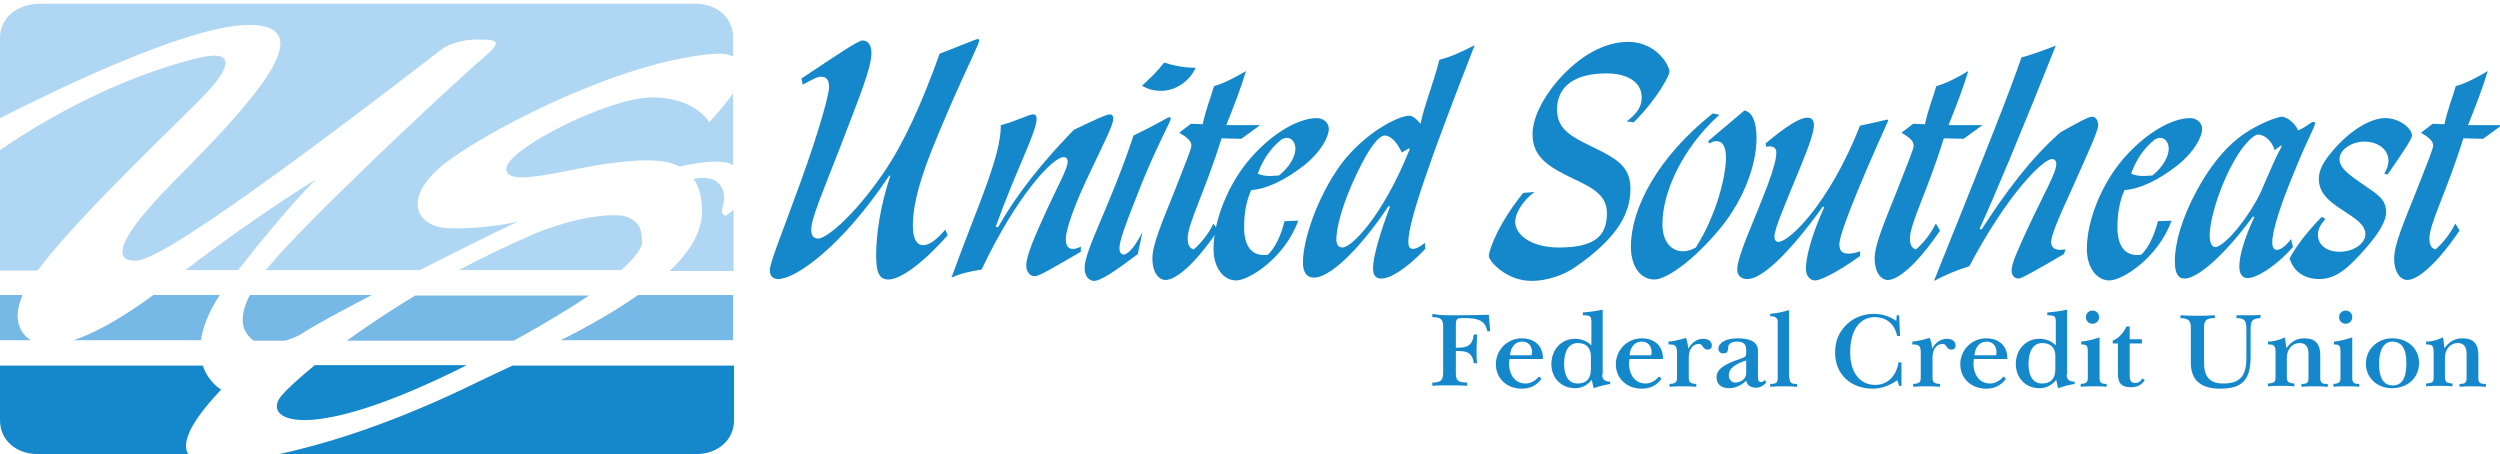 <?xml version="1.0" encoding="utf-8"?>
<!-- Generator: Adobe Illustrator 24.0.1, SVG Export Plug-In . SVG Version: 6.00 Build 0)  -->
<svg version="1.1" id="Layer_1" xmlns="http://www.w3.org/2000/svg" xmlns:xlink="http://www.w3.org/1999/xlink" x="0px" y="0px" viewBox="0 0 531.3 96.5" style="enable-background:new 0 0 531.3 96.5;" xml:space="preserve">
  <style type="text/css">
	.st0{enable-background:new    ;}
	.st1{fill:#1488CA;}
	.st2{fill:#AFD6F2;}
	.st3{fill:#76B8E6;}
</style>
  <g class="st0">
    <path class="st1" d="M183.3,8.6c1.1,0,1.9,0.9,1.9,2.7c0,3.1-2.6,9.4-6.5,19.6c-3.8,9.8-6.3,15.5-6.3,17.9c0,1.3,0.5,1.9,1.5,1.9
		c1.6,0,7.3-4.4,13.9-14c4.3-6.3,8.1-14.7,11.9-25.3c5-1.9,7.7-3.1,8.1-3.1c0.1,0,0.3,0.1,0.3,0.3c0,0.6-1.9,4.4-5.1,11.5
		C197.8,32.1,194,40.8,194,48c0,2.7,0.8,4.1,2.2,4.1c1.3,0,2.8-1.1,4.7-3.3l0.5,1.2c-5.7,6.4-10.2,9.4-12.6,9.4
		c-2,0-2.6-1.6-2.6-5.1c0-4.6,0.9-10.6,3-16.9l-0.2-0.1c-10.2,15.3-20,22-23.6,22c-1.2,0-1.8-0.7-1.8-1.9c0-1.5,2.5-7.6,6.5-18.6
		c4.4-12.1,6.1-19.1,6.1-20.2c0-1.6-0.5-2.3-1.8-2.3c-0.7,0-2,0.7-3.8,1.7l-0.3-1.3C178.1,11.5,182.4,8.6,183.3,8.6z" />
    <path class="st1" d="M202.2,59c5.6-15.4,10.5-25.6,10.5-32.4c3.7-1,5.9-2.3,6.9-2.3c0.4,0,0.7,0.3,0.7,0.9c0,2.9-4.2,10.5-8.7,23
		l0.5,0.1c4.1-7.2,9.4-13.8,16.1-20.7c4.4-2.1,6.9-3.3,7.7-3.3c0.4,0,0.7,0.3,0.7,0.9c0,1.3-1.8,4.8-4.6,10.7
		c-3.9,8-5.5,13.1-5.5,14.9c0,1.4,0.5,2.1,1.5,2.1c0.4,0,1-0.1,1.7-0.5v1.1c-5.7,3.3-8.8,5.2-9.8,5.2s-1.8-0.9-1.8-2.3
		c0-2,1.7-6,4.6-12.3c2.5-5.3,4.2-8.4,4.2-9.7c0-0.7-0.3-1-0.9-1c-2.2,0-9.8,7.9-17.4,23.9C206.4,57.6,204.2,58.1,202.2,59z" />
    <path class="st1" d="M248.5,24.9c0.2,0,0.3,0.1,0.3,0.3c0,0.8-3.4,6.4-7.7,17.7c-2,5.1-3.2,8.3-3.2,9.9c0,0.8,0.4,1.3,0.9,1.3
		c0.9,0,2.4-1.6,4-4.8l-1,4.7c-4.9,3.7-7.9,5.7-9.3,5.7c-1.1,0-2-1.1-2-2.7c0-3.9,5.3-12.9,10.4-28.2
		C245.9,26.4,248.2,24.9,248.5,24.9z M247.4,13.3c2.2,0.7,4.4,1.1,6.7,1.1c-1.3,2.9-4.3,4.9-7.3,4.9c-1.5,0-2.8-0.3-4.1-1.1
		C244.5,16.6,246.1,15,247.4,13.3z" />
    <path class="st1" d="M264.8,15.1c-1.1,3.7-2.6,7.5-4.2,11.5h7.2l-4,2.9l-4.2-0.1c-3.5,11.3-7.2,18.1-7.2,21.3
		c0,1.3,0.4,2.1,1.3,2.3c1.7-1.5,3.1-3.3,4.2-5.5l0.9,1.5c-4.8,7.1-8.9,10.5-11.1,10.5c-1.5,0-2.8-1.7-2.8-4.5
		c0-3.1,2.1-7.8,4.8-14.6c2.2-5.7,3.5-8.7,3.5-9.5c0-0.9-0.9-1.7-2.6-2.7l2.5-1.9l2.5,0.1c0.7-3.3,1.8-5.9,2.4-8.1
		C259.9,17.8,262.2,16.6,264.8,15.1z" />
  </g>
  <g class="st0">
    <path class="st1" d="M275.9,46.9c-2.8,7.8-10.4,12.7-13.2,12.7c-2.7,0-4.8-2.7-4.8-6.7c0-5.9,3-13.6,7.7-19.1
		c5.1-5.9,10.7-8.7,14.2-8.7c1.5,0,2.6,1,2.6,2.3c0,1.7-1.7,4.9-5.2,7.7c-4.2,3.3-8.2,5.1-11.3,5.3c-1.1,2.5-1.5,5.1-1.5,7.9
		c0,3.9,1.5,5.9,4.2,5.9c0.3,0,0.6,0,0.9-0.1c1.5-1.5,2.7-3.9,3.5-7.1L275.9,46.9z M270.1,37.4c0.5,0,1.1-0.1,1.7-0.1
		c2.3-1.8,3.5-4.1,3.5-5.7c0-1.2-0.7-2.3-1.8-2.3c-0.3,0-0.7,0.1-1.1,0.3c-2.4,1.9-4,4.3-5.1,7.3C268.1,37.3,269.1,37.4,270.1,37.4z
		" />
  </g>
  <g class="st0">
    <path class="st1" d="M299.3,51.4c0,1,0.3,1.5,1,1.5c0.5,0,1.5-0.4,2.5-1.3l0.1,1.3c-4.1,4.3-7.4,6.3-9.4,6.3
		c-1.1,0-1.7-0.7-1.7-2.2c0-2.1,1.1-6.4,3.6-13.1l-0.3-0.1C288.1,54.2,282.2,59,279.3,59c-1.6,0-2.4-1.1-2.4-3.2
		c0-4.8,3-13.9,8.1-20.9c5.1-6.8,12.3-10.3,14.4-10.3c0.9,0,1.5,0.6,2.5,1.7c0.7-3.7,2.6-8.1,4-13.6c2.4-0.6,4.8-1.7,7.5-3.1
		C304.2,33.2,299.3,46.9,299.3,51.4z M294.3,28.8c-1.3,0-3.4,2.7-5.9,8c-3.2,6.6-4.4,11.7-4.4,14.1c0,1.1,0.5,1.7,1.3,1.7
		c1.9,0,8.5-6.5,14.3-20.9l-0.1-0.2l-1.6,0.9C296.8,30,295.4,28.8,294.3,28.8z" />
  </g>
  <g class="st0">
    <path class="st1" d="M345.7,25.8c2.2-1.7,3.2-3.1,3.2-5.1c0-3.1-2.8-5.1-7.5-5.1c-6.7,0-10.5,2.7-10.5,7.7c0,4.9,4.2,6.2,9.7,9
		c4,2.1,5.9,3.9,5.9,7.9c0,6-3.9,11.1-11.5,16.4c-2.6,1.9-6.3,3.1-9.5,3.1c-5.5,0-9.1-4.3-9.1-5.3c0-1,1.7-6.4,7.3-13.4l2.4-0.2
		c-2.8,2.1-4.1,4.8-4.1,6.3c0,2.8,3.4,5.5,9.3,5.5c7.7,0,10.2-2.5,10.2-7.3c0-3.7-2.8-5.3-7.1-7.3c-5.5-2.6-8.7-4.7-8.7-9.5
		c0-3.1,1.8-7.2,5.3-11.3c4.8-5.5,10.1-8.3,15-8.3c5.9,0,8.8,4.9,8.8,6.4c0,0.5-2.2,5.3-7.6,10.7L345.7,25.8z" />
  </g>
  <g class="st0">
    <path class="st1" d="M365.4,24.4c-8.1,7.3-12.1,16.7-12.1,23.2c0,3.7,1.8,5.8,4.4,5.8c0.9,0,1.8-0.3,2.7-0.8
		c4.5-7.1,6.4-15.3,6.4-19.1c0-2.3-0.7-3.5-2-3.5c-0.5,0-0.9,0.1-1.5,0.5L363,30l7.7-6.5c1.6,0.2,2.6,2.3,2.6,5.8
		c0,6.1-3,14-8.8,20.5c-5.9,6.7-10.8,9.6-12.9,9.6c-2.8,0-5-2.5-5-7c0-8.2,5.8-19.1,17.4-28.3L365.4,24.4z" />
    <path class="st1" d="M401.1,25.4l0.2,0.2c-7,15.5-10.4,24.3-10.4,26.3c0,1.4,0.6,2,1.9,2c0.6,0,1.4-0.1,2.5-0.5v1
		c-5.1,3.7-8.6,5.2-9.5,5.2c-1.1,0-2-0.9-2-2.5c0-2.4,1.1-6.9,3.9-13.1l-0.3-0.1c-7.5,10.4-13.1,15.4-16,15.4
		c-1.4,0-2.2-0.7-2.2-2.1c0-1.1,0.7-3.5,2.1-7c3.7-9.1,6.2-14.9,6.2-17.8c0-0.9-0.5-1.3-1.5-1.3c-0.1,0-0.3,0.1-0.6,0.1l-0.2-0.7
		c4.4-3.7,7.3-5.5,8.9-5.5c0.9,0,1.4,0.5,1.4,1.6c0,1.3-0.9,4.1-2.8,8.7c-3.4,8.3-5.6,13.3-5.6,15c0,0.7,0.3,1.1,0.9,1.1
		c2.2,0,10.7-8,17.3-24.7C397.2,26.3,399.1,25.9,401.1,25.4z" />
  </g>
  <g class="st0">
    <path class="st1" d="M418.3,15.1c-1.1,3.7-2.6,7.5-4.2,11.5h7.2l-4,2.9l-4.2-0.1c-3.5,11.3-7.2,18.1-7.2,21.3
		c0,1.3,0.4,2.1,1.3,2.3c1.7-1.5,3.1-3.3,4.2-5.5l0.9,1.5c-4.8,7.1-8.9,10.5-11.1,10.5c-1.5,0-2.8-1.7-2.8-4.5
		c0-3.1,2.1-7.8,4.8-14.6c2.2-5.7,3.5-8.7,3.5-9.5c0-0.9-0.9-1.7-2.6-2.7l2.5-1.9l2.5,0.1c0.7-3.3,1.8-5.9,2.4-8.1
		C413.4,17.8,415.8,16.6,418.3,15.1z" />
  </g>
  <g class="st0">
    <path class="st1" d="M429.6,12.2c2-0.5,4.4-1.4,7.3-2.5c-7.7,19.3-13.1,32.2-16.2,38.9l0.4,0.2c5.1-7.9,10.4-15.1,16.8-20.7
		c3.8-2.1,5.9-3.3,6.7-3.3c0.7,0,1.3,0.7,1.3,1.8c0,1.3-2.3,6.2-6.1,14.7c-2.6,5.6-3.9,9-3.9,10.1c0,1.1,0.7,1.7,2,1.7
		c0.3,0,0.6-0.1,1.1-0.1l-0.4,1c-5.8,3.4-9,5.2-9.6,5.2c-0.9,0-1.5-0.7-1.5-1.7c0-1.5,1.3-4.3,3.4-8.9c3.5-7.5,6.1-11.9,6.1-13.7
		c0-0.7-0.3-1.1-0.9-1.1c-1.9,0-9.4,7.3-17.6,22.8c-2.4,0.7-4.8,1.7-7.5,3.1C421.1,34.6,427.4,18.8,429.6,12.2z" />
    <path class="st1" d="M461.5,46.9c-2.8,7.8-10.4,12.7-13.2,12.7c-2.7,0-4.8-2.7-4.8-6.7c0-5.9,3-13.6,7.7-19.1
		c5.1-5.9,10.7-8.7,14.2-8.7c1.5,0,2.6,1,2.6,2.3c0,1.7-1.7,4.9-5.2,7.7c-4.2,3.3-8.2,5.1-11.3,5.3c-1.1,2.5-1.5,5.1-1.5,7.9
		c0,3.9,1.5,5.9,4.2,5.9c0.3,0,0.6,0,0.9-0.1c1.5-1.5,2.7-3.9,3.5-7.1L461.5,46.9z M455.7,37.4c0.5,0,1.1-0.1,1.7-0.1
		c2.3-1.8,3.5-4.1,3.5-5.7c0-1.2-0.7-2.3-1.8-2.3c-0.3,0-0.7,0.1-1.1,0.3c-2.4,1.9-4,4.3-5.1,7.3C453.7,37.3,454.7,37.4,455.7,37.4z
		" />
    <path class="st1" d="M487.3,52.5c-4.1,4.6-8,6.6-9.6,6.6c-1.1,0-1.8-0.8-1.8-2.4c0-2.3,1-5.9,3.2-10.6l-0.3-0.1
		c-6.7,9.1-12.1,13.2-14.5,13.2c-1.5,0-2.1-1.2-2.1-3.7c0-3.9,1.5-9.1,4.6-14.9c2.7-5,5.7-8.7,8.7-11.1c4.1-3.3,8.8-4.7,9.4-4.7
		c0.9,0,2.7,1.1,3.5,2.9c1.8-0.7,2.7-1.8,3.2-1.8c0.3,0,0.4,0.1,0.4,0.3c0,0.7-1.7,3.6-4,9.3c-3.4,8.1-5.1,13.5-5.1,16.1
		c0,1,0.4,1.5,1,1.5c0.7,0,1.8-0.7,3-2.3L487.3,52.5z M479.9,28.6c-0.7,0-2.1,1.1-3.8,3.5c-4.1,6.1-6.5,14.5-6.5,17.9
		c0,1.7,0.5,2.5,1.2,2.5c1.3,0,5-3.4,8.7-9.8c1.5-2.6,2.8-6.7,5.4-11.6l-0.1-0.2l-1.4,1C482.8,29.8,481.1,28.6,479.9,28.6z" />
  </g>
  <g class="st0">
    <path class="st1" d="M506.7,36.9c0.6-1,0.9-1.9,0.9-2.7c0-2.3-2-4.1-5.2-4.1c-2.6,0-5.2,1.7-5.2,3.7c0,1.9,1.9,3.3,5.3,5.6
		c2.7,1.9,4.6,2.9,4.6,5.7c0,1.8-1.4,4.3-4.2,7.5c-3.9,4.5-6.5,6.7-10,6.7c-3.2,0-5.5-1.6-6.3-4.4c1.5-2.8,3.8-5.7,6.8-8.8l0.8,0.4
		c-1.1,1.3-1.6,2.3-1.6,3.4c0,2.1,1.8,3.6,4.6,3.6c3.2,0,5.5-1.9,5.5-3.7c0-2-2-3.3-4.8-5.1c-3.3-2.1-5.1-3.9-5.1-6.7
		c0-1.9,1-3.7,2.9-5.9c3.7-4.4,8.1-7,11.2-7c3.2,0,5.7,2.3,5.7,3.7c0,0.7-1.8,3.4-5.2,8.3L506.7,36.9z" />
    <path class="st1" d="M528.7,15.1c-1.1,3.7-2.6,7.5-4.2,11.5h7.2l-4,2.9l-4.2-0.1c-3.5,11.3-7.2,18.1-7.2,21.3
		c0,1.3,0.4,2.1,1.3,2.3c1.7-1.5,3.1-3.3,4.2-5.5l0.9,1.5c-4.8,7.1-8.9,10.5-11.1,10.5c-1.5,0-2.8-1.7-2.8-4.5
		c0-3.1,2.1-7.8,4.8-14.6c2.2-5.7,3.5-8.7,3.5-9.5c0-0.9-0.9-1.7-2.6-2.7l2.5-1.9l2.5,0.1c0.7-3.3,1.8-5.9,2.4-8.1
		C523.8,17.8,526.2,16.6,528.7,15.1z" />
  </g>
  <g class="st0">
    <path class="st1" d="M309,67c1.4,0,3.9,0,7.4-0.1l0.3,3.5h-0.6c-0.5-2.3-1.9-2.8-5-2.8c-1.4,0-1.7,0-1.7,1.5v4.8c0.2,0,0.3,0,0.5,0
		c2.2,0,3.1-0.8,3.3-2.8h0.7c0,1.2-0.1,2.3-0.1,3.2c0,1,0,2,0.1,2.9h-0.7c-0.2-1.9-1.1-2.6-3.2-2.6c-0.2,0-0.4,0-0.6,0v4.5
		c0,1.7,0.3,2.2,2.4,2.2v0.7c-0.9-0.1-2.1-0.1-3.8-0.1c-1.6,0-2.8,0-3.6,0.1v-0.7c1.9,0,2.3-0.5,2.3-2.3v-9.5c0-1.6-0.4-2.1-2.3-2.1
		v-0.7C305.8,67,307.3,67,309,67z" />
    <path class="st1" d="M320.8,76.2c0,0.5-0.1,0.8-0.1,1c0,2.6,1.4,4.3,3.5,4.3c1.1,0,2-0.5,2.9-1.5l0.5,0.5c-1,1.4-2.4,2.1-4.2,2.1
		c-3.2,0-5.5-2.2-5.5-5.2c0-3,2.4-5.5,5.5-5.5c2.7,0,4.5,1.6,4.5,4.2c0,0.1,0,0.1,0,0.2H320.8z M325.6,74.9c0-1.5-0.9-2.3-2.1-2.3
		c-1.4,0-2.4,1-2.6,2.9h4.6C325.5,75.2,325.6,75.1,325.6,74.9z" />
    <path class="st1" d="M340.5,79.6c0,1,0.5,1.5,1.6,1.5c0,0,0.1,0,0.1,0v0.5c-1.2,0.2-2.4,0.5-3.5,0.9c-0.1-0.5-0.3-1.1-0.4-1.8
		c-1,1.2-2.1,1.8-3.6,1.8c-2.9,0-5-2.2-5-5.1c0-3.2,2.2-5.4,5-5.4c1.4,0,2.6,0.5,3.5,1.4v-4.9c0-1.3-0.2-1.5-1.8-1.5v-0.6
		c1.5-0.1,2.9-0.3,4.2-0.6V79.6z M335.3,72.9c-1.8,0-2.9,1.6-2.9,4.4c0,2.7,1,4.2,2.9,4.2c1.8,0,2.8-1,2.8-3v-2.9
		C338,73.8,337,72.9,335.3,72.9z" />
    <path class="st1" d="M346.3,76.2c0,0.5-0.1,0.8-0.1,1c0,2.6,1.4,4.3,3.5,4.3c1.1,0,2-0.5,2.9-1.5l0.5,0.5c-1,1.4-2.4,2.1-4.2,2.1
		c-3.2,0-5.5-2.2-5.5-5.2c0-3,2.4-5.5,5.5-5.5c2.7,0,4.5,1.6,4.5,4.2c0,0.1,0,0.1,0,0.2H346.3z M351,74.9c0-1.5-0.9-2.3-2.1-2.3
		c-1.4,0-2.4,1-2.6,2.9h4.6C351,75.2,351,75.1,351,74.9z" />
    <path class="st1" d="M358.8,74.1c0.8-1.4,1.9-2.1,3.2-2.1c1.1,0,1.8,0.6,1.8,1.4c0,0.6-0.3,0.9-0.9,0.9c-0.5,0-0.7-0.2-1-0.6
		c-0.3-0.4-0.3-0.6-0.9-0.6c-1.2,0-2.1,1.1-2.1,2.8v4.3c0,1.1,0.3,1.3,1.6,1.4v0.6c-1.3-0.1-2.2-0.1-2.9-0.1c-0.8,0-1.7,0-2.8,0.1
		v-0.6c1.3-0.1,1.6-0.3,1.6-1.4V75c0-1.4-0.3-1.8-1.6-1.8c-0.1,0-0.1,0-0.2,0v-0.6c1.2-0.1,2.4-0.4,3.7-0.8
		C358.6,72.5,358.7,73.3,358.8,74.1z" />
    <path class="st1" d="M367.4,82.5c-1.6,0-2.6-0.9-2.6-2.3c0-1.6,1.3-2.5,3.8-3.5l1.4-0.5c0.8-0.3,1.1-0.4,1.1-1v-0.8
		c0-1.3-0.6-1.8-2-1.8c-1.1,0-1.8,0.5-1.8,1.1c-0.1,0.9-0.1,1.4-1.1,1.4c-0.6,0-1-0.4-1-1c0-1.2,1.5-2.2,4.1-2.2
		c2.9,0,4.3,0.9,4.3,2.7v5.6c0,0.7,0.2,1,0.6,1c0.3,0,0.5-0.1,0.8-0.4l0.4,0.4c-0.5,0.7-1.3,1.2-2.2,1.2c-1.1,0-1.9-0.5-2.1-1.5
		C370,82,368.7,82.5,367.4,82.5z M367.4,79.7c0,1,0.6,1.6,1.4,1.6c1.1,0,2.3-0.8,2.3-1.9v-2.8C368.6,77.4,367.4,78.4,367.4,79.7z" />
    <path class="st1" d="M380.3,80.2c0,1.1,0.3,1.4,1.6,1.4v0.6c-1.2-0.1-2.1-0.1-2.9-0.1s-1.7,0-2.8,0.1v-0.6c1.4,0,1.6-0.3,1.6-1.4
		V68.4c0-0.8-0.5-1.2-1.6-1.2v-0.5c1-0.1,2.4-0.3,4-0.8V80.2z" />
    <path class="st1" d="M403.1,67h0.5l0.2,4.4h-0.6c-0.6-2.6-2.3-4-4.8-4c-3.1,0-5.2,2.7-5.2,7.5c0,4.3,2.1,6.9,5.3,6.9
		c2.6,0,4.4-1.7,5-4.8h0.6v5h-0.5l-0.4-1.2c-1.7,1.2-3.4,1.8-5.2,1.8c-4.7,0-8-3.1-8-7.6c0-1.8,0.4-3.4,1.4-4.8
		c1.5-2.2,4-3.5,6.8-3.5c1.8,0,3.3,0.5,4.8,1.5L403.1,67z" />
    <path class="st1" d="M410.6,74.1c0.8-1.4,1.9-2.1,3.2-2.1c1.1,0,1.8,0.6,1.8,1.4c0,0.6-0.3,0.9-0.9,0.9c-0.5,0-0.7-0.2-1-0.6
		c-0.3-0.4-0.3-0.6-0.9-0.6c-1.2,0-2.1,1.1-2.1,2.8v4.3c0,1.1,0.3,1.3,1.6,1.4v0.6c-1.3-0.1-2.2-0.1-2.9-0.1c-0.8,0-1.7,0-2.8,0.1
		v-0.6c1.3-0.1,1.6-0.3,1.6-1.4V75c0-1.4-0.3-1.8-1.6-1.8c-0.1,0-0.1,0-0.2,0v-0.6c1.2-0.1,2.4-0.4,3.7-0.8
		C410.4,72.5,410.6,73.3,410.6,74.1z" />
    <path class="st1" d="M419.5,76.2c0,0.5-0.1,0.8-0.1,1c0,2.6,1.4,4.3,3.5,4.3c1.1,0,2-0.5,2.9-1.5l0.5,0.5c-1,1.4-2.4,2.1-4.2,2.1
		c-3.2,0-5.5-2.2-5.5-5.2c0-3,2.4-5.5,5.5-5.5c2.7,0,4.5,1.6,4.5,4.2c0,0.1,0,0.1,0,0.2H419.5z M424.3,74.9c0-1.5-0.9-2.3-2.1-2.3
		c-1.4,0-2.4,1-2.6,2.9h4.6C424.3,75.2,424.3,75.1,424.3,74.9z" />
    <path class="st1" d="M439.2,79.6c0,1,0.5,1.5,1.6,1.5c0,0,0.1,0,0.1,0v0.5c-1.2,0.2-2.4,0.5-3.5,0.9c-0.1-0.5-0.3-1.1-0.4-1.8
		c-1,1.2-2.1,1.8-3.6,1.8c-2.9,0-5-2.2-5-5.1c0-3.2,2.2-5.4,5-5.4c1.4,0,2.6,0.5,3.5,1.4v-4.9c0-1.3-0.2-1.5-1.8-1.5v-0.6
		c1.5-0.1,2.9-0.3,4.2-0.6V79.6z M434,72.9c-1.8,0-2.9,1.6-2.9,4.4c0,2.7,1,4.2,2.9,4.2c1.8,0,2.8-1,2.8-3v-2.9
		C436.8,73.8,435.7,72.9,434,72.9z" />
    <path class="st1" d="M446.2,80.2c0,1,0.2,1.4,1.5,1.4v0.6c-0.7-0.1-1.6-0.1-2.7-0.1c-1,0-2,0-2.8,0.1v-0.6c1.3-0.1,1.5-0.4,1.5-1.4
		v-5.1c0-1.4,0-1.9-1.3-1.9c0,0-0.1,0-0.1,0v-0.6c1.1-0.1,2.4-0.4,3.9-0.9V80.2z M446.1,67.4c0,0.8-0.6,1.4-1.4,1.4
		c-0.8,0-1.4-0.6-1.4-1.4s0.6-1.4,1.4-1.4C445.5,66,446.1,66.6,446.1,67.4z" />
    <path class="st1" d="M452.6,69.4v2.7h2.6V73h-2.6v6.7c0,1.2,0.3,1.7,1.2,1.7c0.6,0,1.1-0.3,1.5-1l0.5,0.4c-0.7,1-1.6,1.5-2.9,1.5
		c-2.1,0-2.8-0.9-2.8-2.9V73h-1.1v-0.6c1.2-0.5,2.2-1.5,2.9-3H452.6z" />
    <path class="st1" d="M477.9,67c0.9,0,1.8,0,2.5-0.1v0.7c-1.9,0.1-2.1,0.7-2.1,2.5v5.8c0,4.7-1.7,6.7-6.4,6.7
		c-4.2,0-6.3-1.8-6.3-5.5v-7.2c0-1.7-0.3-2.2-2.2-2.3v-0.6c1.3,0.1,2.5,0.1,3.7,0.1c1.2,0,2.4,0,3.6-0.1v0.6c-1.9,0-2.3,0.5-2.3,2.2
		V77c0,3.1,1.2,4.5,4.1,4.5c3.5,0,4.9-1.6,4.9-5.3v-6.1c0-1.9-0.3-2.5-2.1-2.5v-0.6C476,67,476.8,67,477.9,67z" />
    <path class="st1" d="M489.7,71.9c2.4,0,3.4,1.2,3.4,3.6v4.7c0,1.1,0.2,1.4,1.6,1.4v0.6c-1.2-0.1-2.2-0.1-2.8-0.1
		c-0.9,0-1.8,0-2.8,0.1v-0.6c1.3,0,1.5-0.3,1.5-1.4v-5c0-1.5-0.6-2.3-1.9-2.3c-1.5,0-2.7,1.3-2.7,3.1v4c0,1.1,0.2,1.4,1.6,1.5v0.6
		c-1.2-0.1-2.2-0.1-2.8-0.1c-0.8,0-1.8,0-2.8,0.1v-0.6c1.4-0.1,1.6-0.3,1.6-1.4v-5.3c0-1.3-0.3-1.6-1.5-1.6c0,0-0.1,0-0.1,0v-0.6
		c1.1,0,2.3-0.3,3.6-0.9c0.1,0.8,0.2,1.5,0.3,2.3C486.9,72.6,488.1,71.9,489.7,71.9z" />
    <path class="st1" d="M499.9,80.2c0,1,0.2,1.4,1.5,1.4v0.6c-0.7-0.1-1.6-0.1-2.7-0.1c-1,0-2,0-2.8,0.1v-0.6c1.3-0.1,1.5-0.4,1.5-1.4
		v-5.1c0-1.4,0-1.9-1.3-1.9c0,0-0.1,0-0.1,0v-0.6c1.1-0.1,2.4-0.4,3.9-0.9V80.2z M499.9,67.4c0,0.8-0.6,1.4-1.4,1.4
		c-0.8,0-1.4-0.6-1.4-1.4s0.6-1.4,1.4-1.4C499.3,66,499.9,66.6,499.9,67.4z" />
    <path class="st1" d="M514.1,77.1c0,3.1-2.3,5.4-5.8,5.4c-3.1,0-5.5-2.2-5.5-5.2c0-3.1,2.5-5.4,5.6-5.4
		C511.8,71.9,514.1,74.2,514.1,77.1z M505.6,77.3c0,3.1,1,4.6,2.9,4.6c2,0,2.9-1.5,2.9-4.8c0-3-1-4.5-3-4.5
		C506.7,72.6,505.6,74.2,505.6,77.3z" />
    <path class="st1" d="M523.3,71.9c2.4,0,3.4,1.2,3.4,3.6v4.7c0,1.1,0.2,1.4,1.6,1.4v0.6c-1.2-0.1-2.2-0.1-2.8-0.1
		c-0.9,0-1.8,0-2.8,0.1v-0.6c1.3,0,1.5-0.3,1.5-1.4v-5c0-1.5-0.6-2.3-1.9-2.3c-1.5,0-2.7,1.3-2.7,3.1v4c0,1.1,0.2,1.4,1.6,1.5v0.6
		c-1.2-0.1-2.2-0.1-2.8-0.1c-0.8,0-1.8,0-2.8,0.1v-0.6c1.4-0.1,1.6-0.3,1.6-1.4v-5.3c0-1.3-0.3-1.6-1.5-1.6c0,0-0.1,0-0.1,0v-0.6
		c1.1,0,2.3-0.3,3.6-0.9c0.1,0.8,0.2,1.5,0.3,2.3C520.5,72.6,521.7,71.9,523.3,71.9z" />
  </g>
  <g>
    <path class="st2" d="M138.6,20.7c-9.2,0-31,11-31,15.2s13.5-0.2,22.1-1.2c5-0.6,10.8-1.3,14.8,0.7c2.9-0.7,9.1-1.8,11.3-0.3V19.8
		c-1.1,1.7-2.8,3.7-5.1,6.2C150.8,26,147.8,20.7,138.6,20.7z" />
    <path class="st2" d="M154.3,45.8c0,0-1.4,0.2-0.6-2.3c0.7-2.4-0.2-6.7-6.3-5.5c1.1,1.6,1.8,3.8,1.8,6.8c0,4.4-2.4,8.5-6.9,12.8
		h13.6v-13C155.5,44.9,155,45.3,154.3,45.8z" />
    <path class="st2" d="M37.2,38.3C21,54.6,26.6,55.4,28.6,55.4s7.3-0.2,65.5-45.1c0,0,2.8-1.9,7.2-1.9c4.4,0,5.8,0.2,1.4,3.9
		s-29.3,26.8-42,40.3c-1.7,1.8-3,3.4-4.2,4.8h32.7c8.7-4.4,17.1-8.6,20.9-10.3c0,0-7.5,1.7-14.8,1.4s-10.1-7,0.2-14.5
		s38-21.5,56.9-22.6c0,0,1.9-0.1,3.4,0.6V8c0-4.4-3.6-7.2-8-7.2H8C3.6,1,0,3.8,0,8.1v17C9.3,20.4,39.6,5.3,52.9,5.3
		C68.8,5.3,53.4,22,37.2,38.3z" />
    <path class="st3" d="M32.6,62.7c-7.8,5.7-13.3,8.4-17,9.6h27.1c0.4-2.6,1.5-5.8,4-9.6C46.7,62.7,32.6,62.7,32.6,62.7z" />
    <path class="st2" d="M67.2,38.1c0,0-12.4,7.5-27.8,19.3h11.2C62.3,42.5,67.2,38.1,67.2,38.1z" />
    <path class="st3" d="M79,62.7H53.1c-3,5.8-0.8,8.2,0.2,9.2c0.2,0.2,0.4,0.3,0.7,0.5h6.6c1.4-0.4,2.9-1,4.2-1.9
		C66.4,69.4,72.1,66.3,79,62.7z" />
    <path class="st2" d="M44,19.6c4.5-4.8,6.2-8.9-0.8-7.5C36.5,13.5,19.4,18.6,0,31.9v25.6h8C16.6,45.8,39.7,24.3,44,19.6z" />
    <path class="st3" d="M135.6,62.7c-4.4,3.1-9.9,6.3-16.4,9.6h36.6v-9.6C155.8,62.7,135.6,62.7,135.6,62.7z" />
    <path class="st3" d="M4.8,62.7H0v9.6h6.5C4.4,70.9,2.5,68,4.8,62.7z" />
    <path class="st1" d="M47,82.8c0,0-2.7-1.5-3.9-5.1H0v11.6c0,4.4,3.6,7.2,8,7.2h32C38.8,94.6,39.5,90.7,47,82.8z" />
    <path class="st1" d="M97.1,83.3C81,90.8,68.2,94.6,59.3,96.5H148c4.4,0,8-2.9,8-7.2V77.7h-47.1C105.1,79.5,101.2,81.3,97.1,83.3z" />
    <path class="st1" d="M59.9,84c-4.5,5.1,4.6,11.1,39.3-6.4H66.9C63.5,80.4,61.1,82.6,59.9,84z" />
    <path class="st3" d="M73.7,72.4h35.5c6.9-3.8,12.1-7,16-9.6H88.3C82.7,66.1,77.9,69.4,73.7,72.4z" />
    <path class="st2" d="M136.4,50.9c0.2-4.7-4.4-5.1-4.4-5.1c-7.8-0.6-18,3.7-18,3.7c-5.8,2.5-11.4,5.2-16.5,7.9H132
		C137.5,52.6,136.4,50.9,136.4,50.9z" />
  </g>
</svg>
